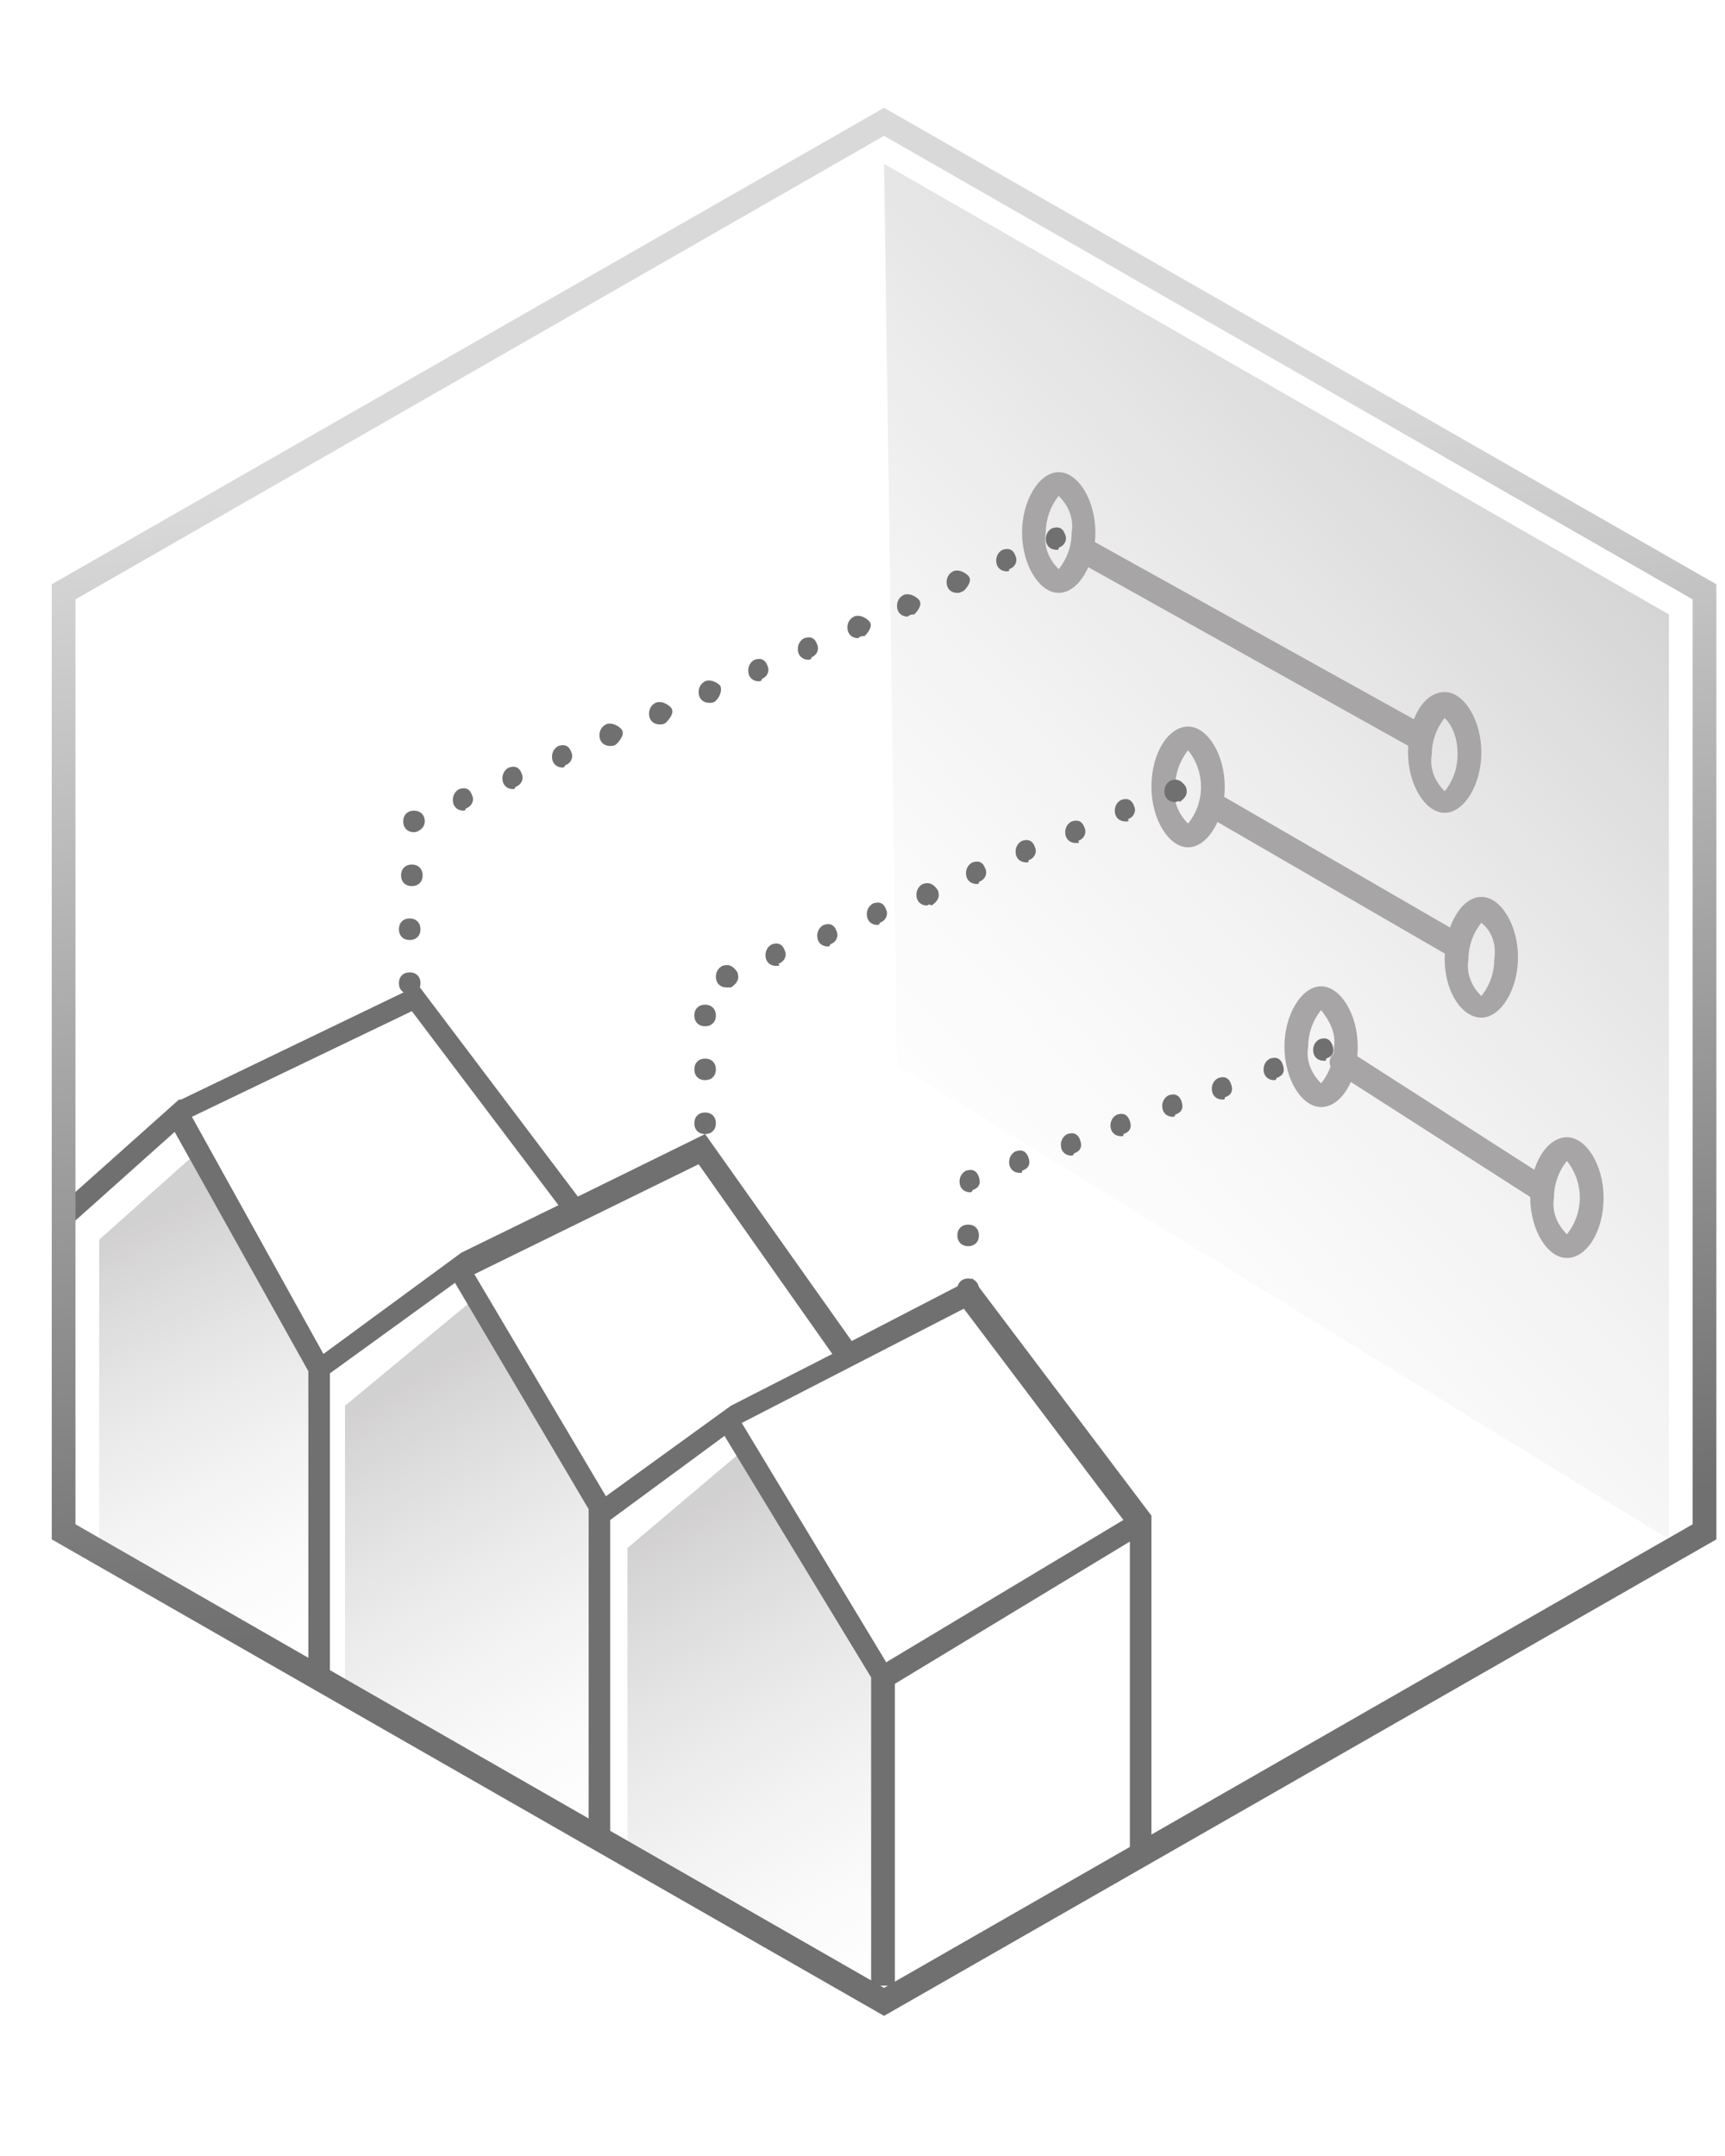 <?xml version="1.0" encoding="utf-8"?>
<!-- Generator: Adobe Illustrator 21.1.0, SVG Export Plug-In . SVG Version: 6.00 Build 0)  -->
<svg version="1.1" id="Layer_1" xmlns="http://www.w3.org/2000/svg" xmlns:xlink="http://www.w3.org/1999/xlink" x="0px" y="0px"
	 viewBox="0 0 80 100" style="enable-background:new 0 0 80 100;" xml:space="preserve">
<style type="text/css">
	.st0{fill:url(#Path_4295_1_);}
	.st1{fill:none;}
	.st2{opacity:0.8;fill:url(#Path_4292_1_);enable-background:new    ;}
	.st3{opacity:0.8;fill:url(#Path_4293_1_);enable-background:new    ;}
	.st4{opacity:0.8;fill:url(#Path_4294_1_);enable-background:new    ;}
	.st5{fill:#707070;}
	.st6{fill:url(#Polygon_99_1_);}
	.st7{fill:#A7A5A5;}
</style>
<linearGradient id="Path_4295_1_" gradientUnits="userSpaceOnUse" x1="80.822" y1="19.202" x2="41.156" y2="56.366">
	<stop  offset="0" style="stop-color:#C5C5C5"/>
	<stop  offset="1" style="stop-color:#EFEFEF;stop-opacity:0"/>
</linearGradient>
<path id="Path_4295" class="st0" d="M41.6,49.4L41,7.6l36.4,20.9v42.9L41.6,49.4z"/>
<rect y="0" class="st1" width="80" height="100"/>
<linearGradient id="Path_4292_1_" gradientUnits="userSpaceOnUse" x1="4.504" y1="57.309" x2="14.192" y2="76.809">
	<stop  offset="1.538462e-02" style="stop-color:#C7C5C5"/>
	<stop  offset="1" style="stop-color:#EBEBEB;stop-opacity:0"/>
</linearGradient>
<path id="Path_4292" class="st2" d="M14.3,76.9l-9.7-5.1V57.5l4.7-4.2l5,9.3V76.9z"/>
<linearGradient id="Path_4293_1_" gradientUnits="userSpaceOnUse" x1="16.766" y1="65.038" x2="28.016" y2="84.726">
	<stop  offset="5.128205e-03" style="stop-color:#C7C5C5"/>
	<stop  offset="1" style="stop-color:#EAEAEA;stop-opacity:0"/>
</linearGradient>
<path id="Path_4293" class="st3" d="M27.4,84.9l-11.4-6.4V65.2l5.8-4.8l6.1,9.5L27.4,84.9z"/>
<linearGradient id="Path_4294_1_" gradientUnits="userSpaceOnUse" x1="29.134" y1="71.677" x2="40.947" y2="92.615">
	<stop  offset="0" style="stop-color:#C7C5C5"/>
	<stop  offset="1" style="stop-color:#E9E9E9;stop-opacity:0"/>
</linearGradient>
<path id="Path_4294" class="st4" d="M40.7,92.5l-11.6-6.4V71.8l5.2-4.4l6.4,10.3V92.5z"/>
<path id="Union_113" class="st5" d="M40.4,92.1V77.8l-6.8-11.2l-5.3,3.9v14.6h-1V70l-6.2-10.5l-5.8,4.2v13.9h-1V63.6L8.1,52.5
	l-4.7,4.2l-0.7-0.7l5.6-5l0,0l0,0l0.1,0l0,0l11-5.3l7.4,9.8l5.9-2.9l6.8,9.6l5.6-2.9l8.3,11V86h-1V71.5l-10.9,6.6v14L40.4,92.1z
	 M41.1,77.1l11-6.6l-7.4-9.8L34.4,66L41.1,77.1z M28.1,69.4l5.8-4.2l0,0l4.7-2.4l-6.2-8.8L22,59.1L28.1,69.4z M15,62.8l6.4-4.7v0
	l4.5-2.2l-6.8-9L8.9,51.8L15,62.8z"/>
<linearGradient id="Polygon_99_1_" gradientUnits="userSpaceOnUse" x1="-376.441" y1="352.722" x2="-377.041" y2="352.666" gradientTransform="matrix(5.419062e-15 88.5 77.278 -4.731913e-15 -27214.742 33388)">
	<stop  offset="0" style="stop-color:#707070"/>
	<stop  offset="1" style="stop-color:#D9D9D9"/>
</linearGradient>
<path id="Polygon_99" class="st6" d="M78.5,27.8L41,6.3L3.5,27.8v42.9L41,92.2l37.5-21.5V27.8 M79.6,27.1v44.3L41,93.5L2.4,71.4
	V27.1L41,5L79.6,27.1z"/>
<path id="Path_4230" class="st7" d="M66.2,33.9c0.1,0.3,0,0.6-0.2,0.8c-0.2,0.1-0.4,0.1-0.5,0l-15.4-8.6c-0.3-0.2-0.4-0.5-0.2-0.8
	c0.2-0.3,0.5-0.4,0.8-0.2L66,33.6C66.1,33.7,66.2,33.8,66.2,33.9z"/>
<path id="Ellipse_260_-_Outline" class="st7" d="M49.1,23c-0.4,0.5-0.6,1.1-0.6,1.7c-0.1,0.6,0.1,1.2,0.6,1.7
	c0.4-0.5,0.6-1.1,0.6-1.7C49.8,24.1,49.6,23.5,49.1,23 M49.1,21.9c0.9,0,1.7,1.3,1.7,2.8s-0.8,2.8-1.7,2.8s-1.7-1.3-1.7-2.8
	S48.2,21.9,49.1,21.9z"/>
<path id="Ellipse_261_-_Outline" class="st7" d="M67,33.3c-0.4,0.5-0.6,1.1-0.6,1.7c-0.1,0.6,0.1,1.2,0.6,1.7
	c0.4-0.5,0.6-1.1,0.6-1.7C67.6,34.3,67.4,33.7,67,33.3 M67,32.1c0.9,0,1.7,1.3,1.7,2.8s-0.8,2.8-1.7,2.8s-1.7-1.3-1.7-2.8
	C65.3,33.4,66,32.1,67,32.1z"/>
<path id="Path_4233" class="st7" d="M68,43.6c0.1,0.3,0,0.6-0.2,0.8c-0.2,0.1-0.4,0.1-0.5,0l-11.4-6.6c-0.3-0.2-0.4-0.5-0.2-0.8
	c0.2-0.3,0.5-0.4,0.8-0.2l11.4,6.6C67.9,43.4,68,43.5,68,43.6z"/>
<path id="Ellipse_262_-_Outline" class="st7" d="M68.7,42.8c-0.4,0.5-0.6,1.1-0.6,1.7c-0.1,0.6,0.1,1.2,0.6,1.7
	c0.4-0.5,0.6-1.1,0.6-1.7C69.4,43.8,69.2,43.2,68.7,42.8 M68.7,41.6c0.9,0,1.7,1.3,1.7,2.8s-0.8,2.8-1.7,2.8S67,46,67,44.5
	C67,42.9,67.8,41.6,68.7,41.6z"/>
<path id="Ellipse_263_-_Outline" class="st7" d="M55.1,34.8c-0.4,0.5-0.6,1.1-0.6,1.7c-0.1,0.6,0.1,1.2,0.6,1.7
	c0.4-0.5,0.6-1.1,0.6-1.7C55.7,35.9,55.5,35.3,55.1,34.8 M55.1,33.7c0.9,0,1.7,1.3,1.7,2.8s-0.8,2.8-1.7,2.8s-1.7-1.3-1.7-2.8
	C53.4,34.9,54.2,33.7,55.1,33.7z"/>
<g id="Group_2010" transform="translate(1343.468 750.548)">
	<path id="Path_4236" class="st7" d="M-1271.5-695.7c0.1,0.3,0,0.6-0.2,0.8c-0.2,0.1-0.4,0.1-0.6,0l-9.2-5.9
		c-0.3-0.2-0.4-0.5-0.2-0.8c0,0,0,0,0,0c0.2-0.3,0.8-0.2,0.8-0.2l9.2,5.9C-1271.6-695.9-1271.6-695.8-1271.5-695.7z"/>
	<path id="Ellipse_264_-_Outline" class="st7" d="M-1270.8-696.7c-0.4,0.5-0.6,1.1-0.6,1.7c-0.1,0.6,0.1,1.2,0.6,1.7
		c0.4-0.5,0.6-1.1,0.6-1.7C-1270.2-695.6-1270.4-696.2-1270.8-696.7 M-1270.8-697.8c0.9,0,1.7,1.3,1.7,2.8c0,1.6-0.8,2.8-1.7,2.8
		c-0.9,0-1.7-1.3-1.7-2.8C-1272.5-696.6-1271.7-697.8-1270.8-697.8z"/>
	<path id="Ellipse_265_-_Outline" class="st7" d="M-1282.2-703.7c-0.4,0.5-0.6,1.1-0.6,1.7c-0.1,0.6,0.1,1.2,0.6,1.7
		c0.4-0.5,0.6-1.1,0.6-1.7C-1281.5-702.6-1281.8-703.2-1282.2-703.7 M-1282.2-704.8c0.9,0,1.7,1.3,1.7,2.8c0,1.6-0.8,2.8-1.7,2.8
		c-0.9,0-1.7-1.3-1.7-2.8C-1283.9-703.5-1283.1-704.8-1282.2-704.8z"/>
</g>
<path id="Path_4284" class="st5" d="M19,46.1L19,46.1c-0.3,0-0.5-0.2-0.5-0.5c0,0,0,0,0,0v0c0-0.3,0.2-0.5,0.5-0.5h0
	c0.3,0,0.5,0.2,0.5,0.5c0,0,0,0,0,0v0C19.5,45.9,19.3,46.1,19,46.1z M19,43.6L19,43.6c-0.3,0-0.5-0.2-0.5-0.5c0,0,0,0,0,0v0
	c0-0.3,0.2-0.5,0.5-0.5h0c0.3,0,0.5,0.2,0.5,0.5c0,0,0,0,0,0v0C19.5,43.4,19.3,43.6,19,43.6L19,43.6z M19.1,41.1L19.1,41.1
	c-0.3,0-0.5-0.2-0.5-0.5c0,0,0,0,0,0v0c0-0.3,0.2-0.5,0.5-0.5h0c0.3,0,0.5,0.2,0.5,0.5c0,0,0,0,0,0v0C19.6,40.9,19.4,41.1,19.1,41.1
	L19.1,41.1z M19.2,38.6L19.2,38.6c-0.3,0-0.5-0.2-0.5-0.5c0,0,0,0,0,0v0c0-0.3,0.2-0.5,0.5-0.5h0c0.3,0,0.5,0.2,0.5,0.5c0,0,0,0,0,0
	v0C19.7,38.4,19.4,38.6,19.2,38.6L19.2,38.6z M21.5,37.6c-0.3,0-0.5-0.2-0.5-0.5c0-0.2,0.1-0.4,0.3-0.5h0c0.3-0.1,0.5,0,0.6,0.3
	c0.1,0.2,0,0.5-0.3,0.6l0,0C21.6,37.6,21.5,37.6,21.5,37.6L21.5,37.6z M23.8,36.6c-0.3,0-0.5-0.2-0.5-0.5c0-0.2,0.1-0.4,0.3-0.5h0
	c0.3-0.1,0.5,0,0.6,0.3c0.1,0.2,0,0.5-0.3,0.6l0,0C23.9,36.6,23.8,36.6,23.8,36.6L23.8,36.6z M26.1,35.6c-0.3,0-0.5-0.2-0.5-0.5
	c0-0.2,0.1-0.4,0.3-0.5h0c0.3-0.1,0.5,0,0.6,0.3c0.1,0.2,0,0.5-0.3,0.6l0,0C26.2,35.6,26.1,35.6,26.1,35.6L26.1,35.6z M28.3,34.6
	c-0.3,0-0.5-0.2-0.5-0.5c0-0.2,0.1-0.4,0.3-0.5h0c0.2-0.1,0.5,0,0.7,0.2s0,0.5-0.2,0.7c0,0,0,0,0,0l0,0
	C28.5,34.6,28.4,34.6,28.3,34.6L28.3,34.6z M30.6,33.6c-0.3,0-0.5-0.2-0.5-0.5c0-0.2,0.1-0.4,0.3-0.5h0c0.2-0.1,0.5,0,0.7,0.2
	s0,0.5-0.2,0.7c0,0,0,0,0,0l0,0C30.8,33.6,30.7,33.6,30.6,33.6L30.6,33.6z M32.9,32.6c-0.3,0-0.5-0.2-0.5-0.5c0-0.2,0.1-0.4,0.3-0.5
	h0c0.2-0.1,0.5,0,0.7,0.2c0.1,0.2,0,0.5-0.2,0.7c0,0,0,0,0,0h0C33.1,32.6,33,32.6,32.9,32.6L32.9,32.6z M35.2,31.6
	c-0.3,0-0.5-0.2-0.5-0.5c0-0.2,0.1-0.4,0.3-0.5h0c0.3-0.1,0.5,0,0.6,0.3c0.1,0.2,0,0.5-0.3,0.6h0C35.4,31.5,35.3,31.6,35.2,31.6
	L35.2,31.6z M37.5,30.6c-0.3,0-0.5-0.2-0.5-0.5c0-0.2,0.1-0.4,0.3-0.5h0c0.3-0.1,0.5,0,0.6,0.3c0.1,0.2,0,0.5-0.3,0.6h0
	C37.7,30.5,37.6,30.6,37.5,30.6L37.5,30.6z M39.8,29.6c-0.3,0-0.5-0.2-0.5-0.5c0-0.2,0.1-0.4,0.3-0.5h0c0.2-0.1,0.5,0,0.7,0.2
	s0,0.5-0.2,0.7c0,0,0,0,0,0h0C40,29.5,39.9,29.5,39.8,29.6L39.8,29.6z M42.1,28.6c-0.3,0-0.5-0.2-0.5-0.5c0-0.2,0.1-0.4,0.3-0.5h0
	c0.2-0.1,0.5,0,0.7,0.2s0,0.5-0.2,0.7c0,0,0,0,0,0h0C42.3,28.5,42.2,28.5,42.1,28.6L42.1,28.6z M44.4,27.5c-0.3,0-0.5-0.2-0.5-0.5
	c0-0.2,0.1-0.4,0.3-0.5h0c0.2-0.1,0.5,0,0.7,0.2s0,0.5-0.2,0.7c0,0,0,0,0,0h0C44.5,27.5,44.5,27.5,44.4,27.5L44.4,27.5z M46.7,26.5
	c-0.3,0-0.5-0.2-0.5-0.5c0-0.2,0.1-0.4,0.3-0.5h0c0.3-0.1,0.5,0,0.6,0.3c0.1,0.2,0,0.5-0.3,0.6h0C46.8,26.5,46.8,26.5,46.7,26.5
	L46.7,26.5z M49,25.5c-0.3,0-0.5-0.2-0.5-0.5c0-0.2,0.1-0.4,0.3-0.5l0,0c0.3-0.1,0.5,0,0.6,0.3c0.1,0.2,0,0.5-0.3,0.6h0
	C49.1,25.5,49.1,25.5,49,25.5L49,25.5z"/>
<path id="Path_4285" class="st5" d="M32.7,52.6c-0.3,0-0.5-0.2-0.5-0.5v0c0-0.3,0.2-0.5,0.5-0.5l0,0c0.3,0,0.5,0.2,0.5,0.5v0
	C33.2,52.4,33,52.6,32.7,52.6z M32.7,50.1c-0.3,0-0.5-0.2-0.5-0.5v0c0-0.3,0.2-0.5,0.5-0.5l0,0c0.3,0,0.5,0.2,0.5,0.5v0
	C33.2,49.9,33,50.1,32.7,50.1z M32.7,47.6c-0.3,0-0.5-0.2-0.5-0.5v0c0-0.3,0.2-0.5,0.5-0.5l0,0c0.3,0,0.5,0.2,0.5,0.5v0
	C33.2,47.4,33,47.6,32.7,47.6L32.7,47.6z M33.7,45.8c-0.3,0-0.5-0.2-0.5-0.5c0-0.2,0.1-0.4,0.3-0.5h0c0.3-0.1,0.5,0,0.7,0.3
	c0.1,0.3,0,0.5-0.3,0.7c0,0,0,0,0,0h0C33.9,45.8,33.8,45.8,33.7,45.8L33.7,45.8z M36,44.8c-0.3,0-0.5-0.2-0.5-0.5
	c0-0.2,0.1-0.4,0.3-0.5l0,0c0.3-0.1,0.5,0,0.6,0.3c0.1,0.2,0,0.5-0.3,0.6h0C36.2,44.8,36.1,44.8,36,44.8L36,44.8z M38.4,43.9
	c-0.3,0-0.5-0.2-0.5-0.5c0-0.2,0.1-0.4,0.3-0.5h0c0.3-0.1,0.5,0,0.6,0.3c0.1,0.2,0,0.5-0.3,0.6h0C38.5,43.9,38.4,43.9,38.4,43.9
	L38.4,43.9z M40.7,42.9c-0.3,0-0.5-0.2-0.5-0.5c0-0.2,0.1-0.4,0.3-0.5h0c0.3-0.1,0.5,0,0.6,0.3c0.1,0.2,0,0.5-0.3,0.6h0
	C40.8,42.9,40.7,42.9,40.7,42.9L40.7,42.9z M43,42c-0.3,0-0.5-0.2-0.5-0.5c0-0.2,0.1-0.4,0.3-0.5l0,0c0.3-0.1,0.5,0,0.7,0.3
	c0.1,0.3,0,0.5-0.3,0.7c0,0,0,0,0,0l0,0C43.1,41.9,43,42,43,42L43,42z M45.3,41c-0.3,0-0.5-0.2-0.5-0.5c0-0.2,0.1-0.4,0.3-0.5h0
	c0.3-0.1,0.5,0,0.6,0.3c0.1,0.2,0,0.5-0.3,0.6h0C45.4,41,45.4,41,45.3,41L45.3,41z M47.6,40c-0.3,0-0.5-0.2-0.5-0.5
	c0-0.2,0.1-0.4,0.3-0.5h0c0.3-0.1,0.5,0,0.6,0.3c0.1,0.2,0,0.5-0.3,0.6h0C47.7,40,47.7,40,47.6,40L47.6,40z M49.9,39.1
	c-0.3,0-0.5-0.2-0.5-0.5c0-0.2,0.1-0.4,0.3-0.5h0c0.3-0.1,0.5,0,0.6,0.3c0.1,0.2,0,0.5-0.3,0.6h0C50.1,39.1,50,39.1,49.9,39.1
	L49.9,39.1z M52.2,38.1c-0.3,0-0.5-0.2-0.5-0.5c0-0.2,0.1-0.4,0.3-0.5l0,0c0.3-0.1,0.5,0,0.6,0.3c0.1,0.2,0,0.5-0.3,0.6h0
	C52.4,38.1,52.3,38.1,52.2,38.1L52.2,38.1z M54.5,37.2c-0.3,0-0.5-0.2-0.5-0.5c0-0.2,0.1-0.4,0.3-0.5h0c0.3-0.1,0.5,0,0.7,0.3
	c0.1,0.3,0,0.5-0.3,0.7c0,0,0,0,0,0h0C54.7,37.1,54.6,37.2,54.5,37.2L54.5,37.2z"/>
<path id="Path_4286" class="st5" d="M44.9,60.3c-0.3,0-0.5-0.2-0.5-0.5v0c0-0.3,0.2-0.5,0.5-0.5s0.5,0.2,0.5,0.5v0
	C45.4,60.1,45.2,60.3,44.9,60.3z M44.9,57.8c-0.3,0-0.5-0.2-0.5-0.5v0c0-0.3,0.2-0.5,0.5-0.5s0.5,0.2,0.5,0.5v0
	C45.4,57.6,45.2,57.8,44.9,57.8L44.9,57.8z M45,55.3c-0.3,0-0.5-0.2-0.5-0.5c0-0.2,0.1-0.4,0.3-0.5h0c0.3-0.1,0.5,0,0.6,0.3
	c0.1,0.3,0,0.5-0.3,0.6c0,0,0,0,0,0h0C45.1,55.3,45,55.3,45,55.3z M47.3,54.4c-0.3,0-0.5-0.2-0.5-0.5c0-0.2,0.1-0.4,0.3-0.5h0
	c0.3-0.1,0.5,0,0.6,0.3c0.1,0.3,0,0.5-0.3,0.6c0,0,0,0,0,0h0C47.4,54.4,47.4,54.4,47.3,54.4L47.3,54.4z M49.7,53.6
	c-0.3,0-0.5-0.2-0.5-0.5c0-0.2,0.1-0.4,0.3-0.5h0c0.3-0.1,0.5,0,0.6,0.3c0.1,0.3,0,0.5-0.3,0.6c0,0,0,0,0,0h0
	C49.8,53.6,49.7,53.6,49.7,53.6L49.7,53.6z M52,52.7c-0.3,0-0.5-0.2-0.5-0.5c0-0.2,0.1-0.4,0.3-0.5h0c0.3-0.1,0.5,0,0.6,0.3
	c0.1,0.3,0,0.5-0.3,0.6h0C52.1,52.7,52.1,52.7,52,52.7L52,52.7z M54.4,51.8c-0.3,0-0.5-0.2-0.5-0.5c0-0.2,0.1-0.4,0.3-0.5h0
	c0.3-0.1,0.5,0,0.6,0.3c0.1,0.3,0,0.5-0.3,0.6c0,0,0,0,0,0h0C54.5,51.8,54.4,51.8,54.4,51.8L54.4,51.8z M56.7,51
	c-0.3,0-0.5-0.2-0.5-0.5c0-0.2,0.1-0.4,0.3-0.5h0c0.3-0.1,0.5,0,0.6,0.3c0.1,0.3,0,0.5-0.3,0.6c0,0,0,0,0,0h0
	C56.8,51,56.8,51,56.7,51L56.7,51z M59.1,50.1c-0.3,0-0.5-0.2-0.5-0.5c0-0.2,0.1-0.4,0.3-0.5h0c0.3-0.1,0.5,0,0.6,0.3
	c0.1,0.3,0,0.5-0.3,0.6c0,0,0,0,0,0h0C59.2,50.1,59.1,50.1,59.1,50.1L59.1,50.1z M61.4,49.2c-0.3,0-0.5-0.2-0.5-0.5
	c0-0.2,0.1-0.4,0.3-0.5h0c0.3-0.1,0.5,0,0.6,0.3c0.1,0.3,0,0.5-0.3,0.6c0,0,0,0,0,0h0C61.5,49.2,61.5,49.2,61.4,49.2L61.4,49.2z"/>
</svg>
